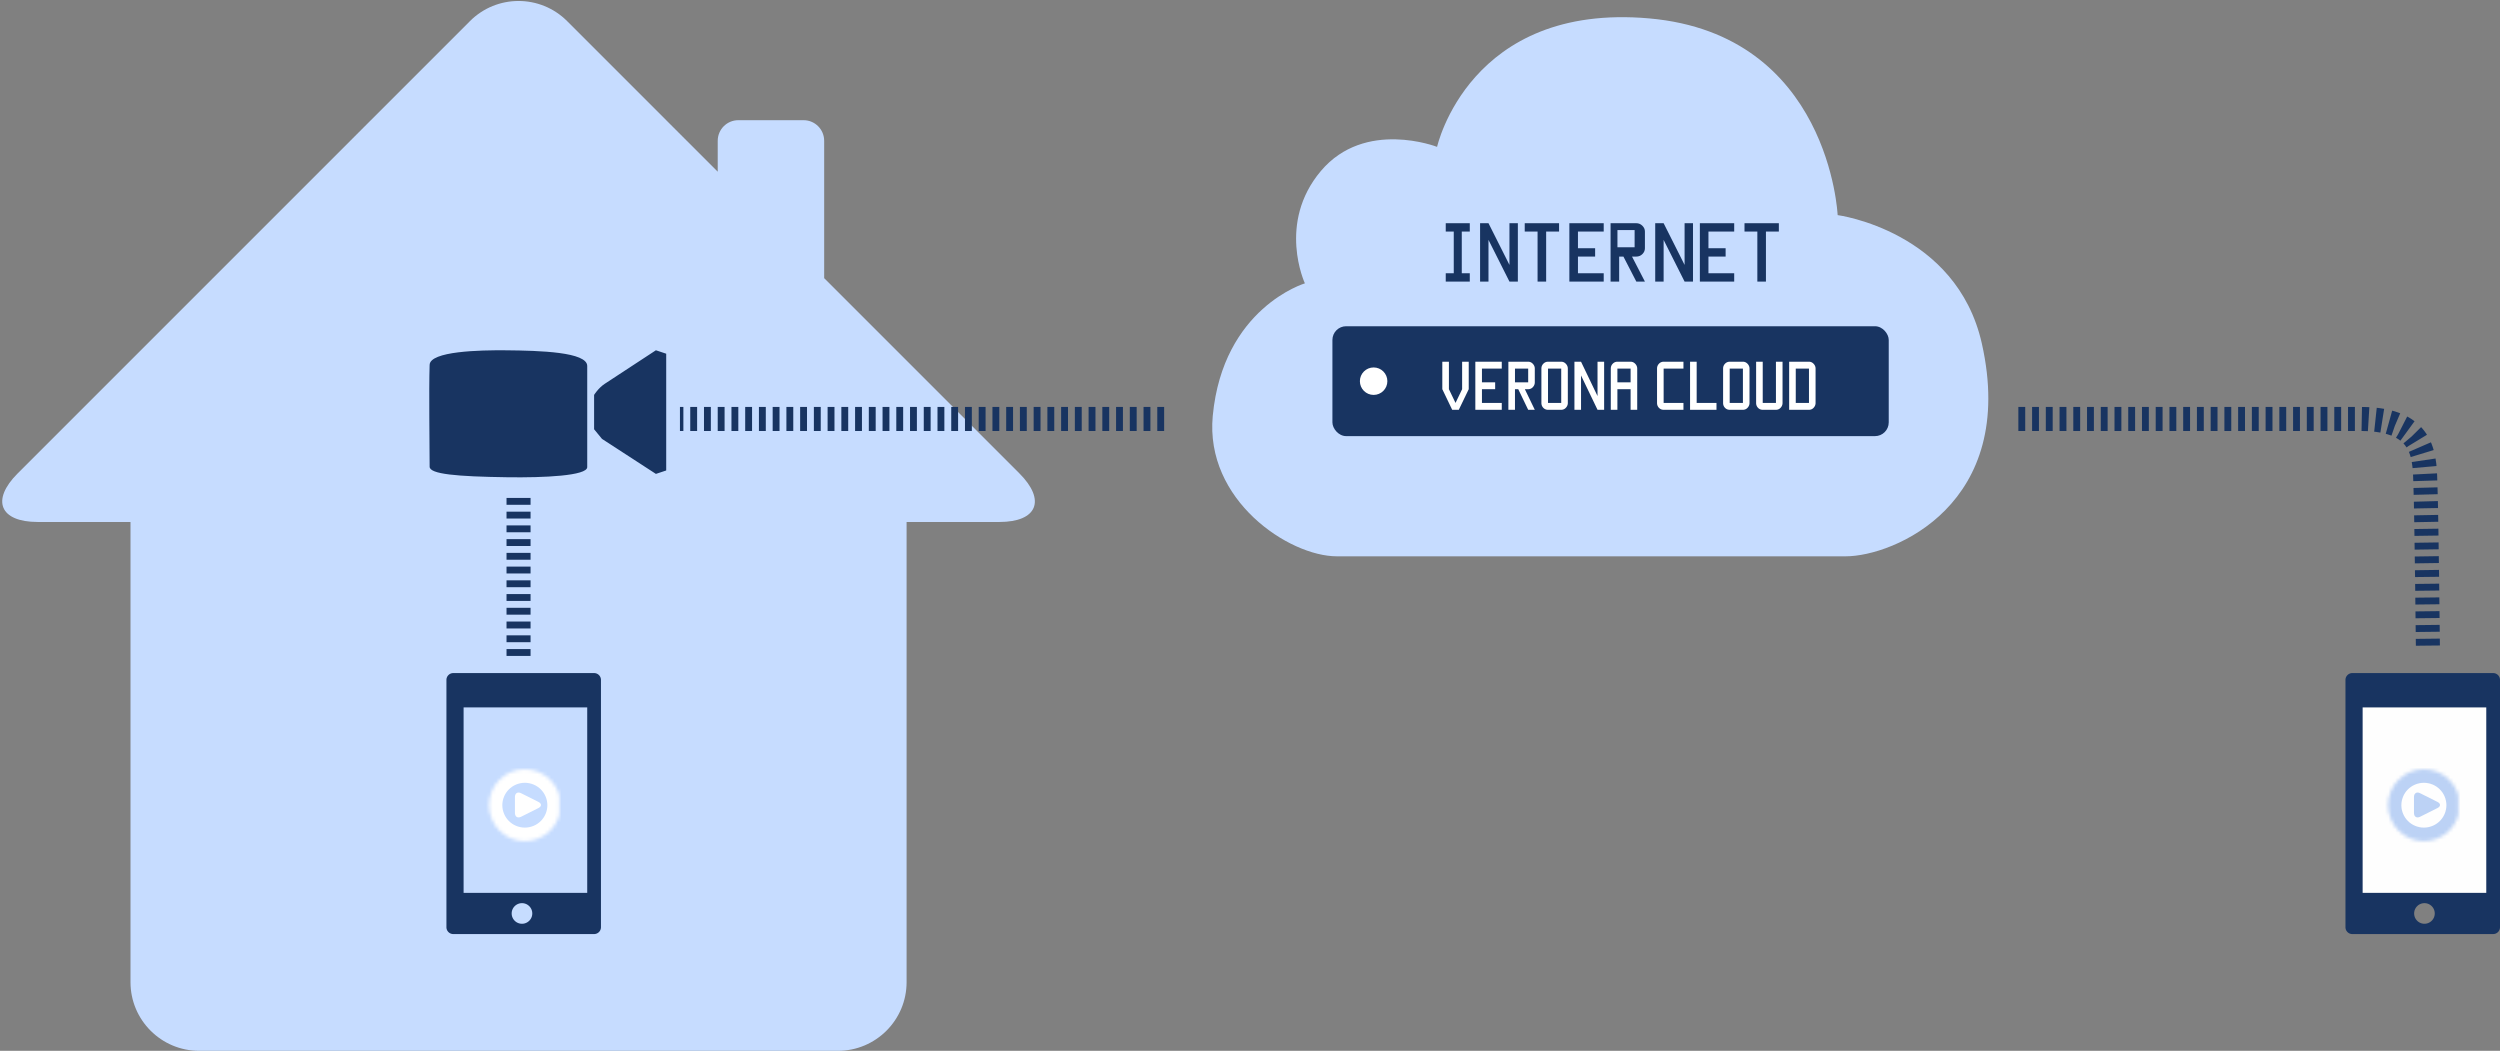 <svg width="728" height="306" xmlns="http://www.w3.org/2000/svg" xmlns:xlink="http://www.w3.org/1999/xlink"><rect width="100%" height="100%" fill="#808080" stroke="none"/><defs><ellipse id="a" cx="10.836" cy="10.474" rx="10.441" ry="10.474"/><mask id="c" x="0" y="0" width="20.882" height="20.948" fill="#fff"><use xlink:href="#a"/></mask><ellipse id="b" cx="10.836" cy="10.474" rx="10.441" ry="10.474"/><mask id="d" x="0" y="0" width="20.882" height="20.948" fill="#fff"><use xlink:href="#b"/></mask></defs><g fill="none" fill-rule="evenodd"><g transform="translate(683 196)"><path d="M0 1.994C0 .893.899 0 1.992 0h41.016C44.108 0 45 .893 45 1.994v72.012A1.997 1.997 0 0 1 43.008 76H1.992C.892 76 0 75.107 0 74.006V1.994zM23 73a3 3 0 1 0 0-6 3 3 0 0 0 0 6z" fill="#183461"/><path fill="#FEFEFE" d="M5 10H41V64H5z"/><g transform="translate(12 28)"><path d="M14.788 9.515c.987.495.991 1.295 0 1.792l-5.052 2.534c-.987.495-1.787.003-1.787-1.11V8.09c0-1.107.796-1.607 1.787-1.11l5.052 2.534z" fill="#BCD2F5"/><use stroke="#BCD2F5" mask="url(#c)" stroke-width="34" xlink:href="#a"/></g></g><g transform="translate(353 5)"><path d="M36.316 157h148.14c13.998 0 50.158-15.196 39.66-61.954-7.37-32.824-41.993-37.406-41.993-37.406S179.79 5.038 127.3.363C74.809-4.313 65.477 37.769 65.477 37.769s-20.996-8.183-33.827 7.013-4.666 32.73-4.666 32.73S3.148 84.596.155 116.087C-2.178 140.635 22.318 157 36.315 157z" fill="#C6DCFF"/><g transform="translate(35 90)"><rect fill="#183461" width="162" height="32" rx="4"/><ellipse fill="#FFF" cx="12" cy="16" rx="4" ry="4"/></g><g transform="translate(67 60)"><g transform="translate(1)" fill="#183461"><path d="M-8.8817842e-16 17L-8.8817842e-16 14.571 2.333 14.571 2.333 2.429 -8.8817842e-16 2.429 -8.8817842e-16 0 7 0 7 2.429 4.667 2.429 4.667 14.571 7 14.571 7 17z"/><path d="M10 17L10 0 12.447 0 18.553 12.143 18.553 0 21 0 21 17 18.553 17 12.447 4.857 12.447 17z"/><path d="M26.74 17L26.74 2.429 23 2.429 23 0 33 0 33 2.429 29.24 2.429 29.24 17z"/><path d="M36 17L36 0 46 0 46 2.429 38.5 2.429 38.5 7.286 43.5 7.286 43.5 9.714 38.5 9.714 38.5 14.571 46 14.571 46 17z"/><path d="M50 7h5V2h-5v5zm-2 10V0h7.5c.668 0 1.246.24 1.74.719.507.492.76 1.062.76 1.71v4.857c0 .66-.253 1.237-.76 1.729-.48.466-1.06.7-1.74.7h-1.26L58 17h-2.5l-3.761-7.286h-1.24V17H48z"/><path d="M61 17L61 0 63.447 0 69.553 12.143 69.553 0 72 0 72 17 69.553 17 63.447 4.857 63.447 17z"/><path d="M74 17L74 0 84 0 84 2.429 76.5 2.429 76.5 7.286 81.5 7.286 81.5 9.714 76.5 9.714 76.5 14.571 84 14.571 84 17z"/><path d="M90.74 17L90.74 2.429 87 2.429 87 0 97 0 97 2.429 93.24 2.429 93.24 17z"/></g><g transform="translate(0 39)" fill="#FFF"><path d="M5.771 1.333L5.771 9.333 3.847 13.333 1.924 9.333 1.924 1.333 0 1.333 0 9.333 2.878 15.333 4.802 15.333 7.695 9.333 7.695 1.333z"/><path d="M9.618 1.333L9.618 15.333 17.313 15.333 17.313 13.333 11.542 13.333 11.542 9.333 15.389 9.333 15.389 7.333 11.542 7.333 11.542 3.333 17.313 3.333 17.313 1.333z"/><g transform="translate(19.237 .667)"><path d="M1.924 6.667H5.77v-4H1.924v4zm-1.924 8v-14h5.771c.513 0 .96.197 1.339.592.39.405.585.874.585 1.408v4c0 .544-.195 1.018-.585 1.424a1.79 1.79 0 0 1-1.339.576h-.97l2.894 6H5.77l-2.893-6h-.954v6H0zm11.542-2h3.848v-10h-3.848v10zm0 2c-.544 0-1-.192-1.37-.576-.369-.384-.554-.859-.554-1.424v-10c0-.555.185-1.024.554-1.408.38-.395.837-.592 1.37-.592h3.848c.512 0 .959.197 1.338.592.39.405.585.874.585 1.408v10c0 .544-.195 1.018-.585 1.424a1.79 1.79 0 0 1-1.338.576h-3.848z"/><path d="M19.237 14.667L19.237 0.667 21.161 0.667 25.962 10.667 25.962 0.667 27.886 0.667 27.886 14.667 25.962 14.667 21.161 4.667 21.161 14.667z"/><path d="M31.749 6.667h3.847v-4h-3.847v4zm-1.924 8v-12c0-.555.185-1.024.554-1.408.38-.395.836-.592 1.37-.592h3.847c.513 0 .96.197 1.339.592.39.405.585.874.585 1.408v12h-1.924v-6h-3.847v6h-1.924zm15.39 0c-.545 0-1.001-.192-1.37-.576-.368-.384-.554-.859-.554-1.424v-10c0-.555.186-1.024.555-1.408a1.828 1.828 0 0 1 1.368-.592h5.771v2h-5.77v10h5.77v2h-5.77z"/><path d="M52.909 14.667L52.909 0.667 54.833 0.667 54.833 12.667 60.604 12.667 60.604 14.667z"/><path d="M64.451 12.667H68.3v-10H64.45v10zm0 2c-.544 0-1-.192-1.37-.576-.369-.384-.553-.859-.553-1.424v-10c0-.555.184-1.024.554-1.408a1.83 1.83 0 0 1 1.37-.592h3.847c.513 0 .959.197 1.339.592.39.405.584.874.584 1.408v10c0 .544-.195 1.018-.584 1.424a1.79 1.79 0 0 1-1.34.576h-3.847zm9.619 0c-.544 0-1-.192-1.369-.576-.37-.384-.555-.859-.555-1.424v-12h1.924v12h3.847v-12h1.924v12c0 .544-.195 1.018-.585 1.424a1.79 1.79 0 0 1-1.34.576H74.07zm9.618-2h3.848v-10h-3.848v10zm-1.924 2v-14h5.772c.513 0 .959.197 1.338.592.39.405.585.874.585 1.408v10c0 .544-.195 1.018-.585 1.424a1.79 1.79 0 0 1-1.338.576h-5.772z"/></g></g></g></g><path d="M38 152H11.002c-11.047 0-13.668-6.334-5.856-14.146L136.854 6.146c7.812-7.812 20.48-7.812 28.292 0L209 50v-8.99c0-3.32 2.683-6.01 5.995-6.01h19.01c3.31 0 5.995 2.688 5.995 6.01V81l56.854 56.854c7.812 7.812 5.19 14.146-5.856 14.146H264v134.003c0 11.044-8.964 19.997-20.006 19.997H58.006C46.957 306 38 297.045 38 286.003V152z" fill="#C6DCFF"/><g transform="translate(130 196)"><path d="M0 1.994C0 .893.899 0 1.992 0h41.016C44.108 0 45 .893 45 1.994v72.012A1.997 1.997 0 0 1 43.008 76H1.992C.892 76 0 75.107 0 74.006V1.994zM22 73a3 3 0 1 0 0-6 3 3 0 0 0 0 6zM5 10v54h36V10H5z" fill="#183461"/><g transform="translate(12 28)"><path d="M14.788 9.515c.987.495.991 1.295 0 1.792l-5.052 2.534c-.987.495-1.787.003-1.787-1.11V8.09c0-1.107.796-1.607 1.787-1.11l5.052 2.534z" fill="#FFF"/><use stroke="#FFF" mask="url(#d)" stroke-width="34" xlink:href="#b"/></g></g><g transform="translate(125 102)" fill="#183461"><path d="M46 4.568v29.457c0 2.525-12.56 3.106-23.267 2.952C7.991 36.763.108 36.079.108 33.897c0-6.603-.243-22.131 0-29.652C.235.265 14.675-.065 22.347.008 32.238.102 46 .505 46 4.568zM48 23V13s1.213-1.982 3.07-3.215C54.54 7.478 66 0 66 0l3 1v34l-3 1-15.695-10.19"/></g><g transform="translate(150 121)" stroke="#183461" stroke-width="7" stroke-dasharray="2,2"><path d="M1 24v47M189 .999L48 1M557 67s-.397-38.195-.698-46.098C556 13 557 1 537.41 1L436 1.002"/></g></g></svg>